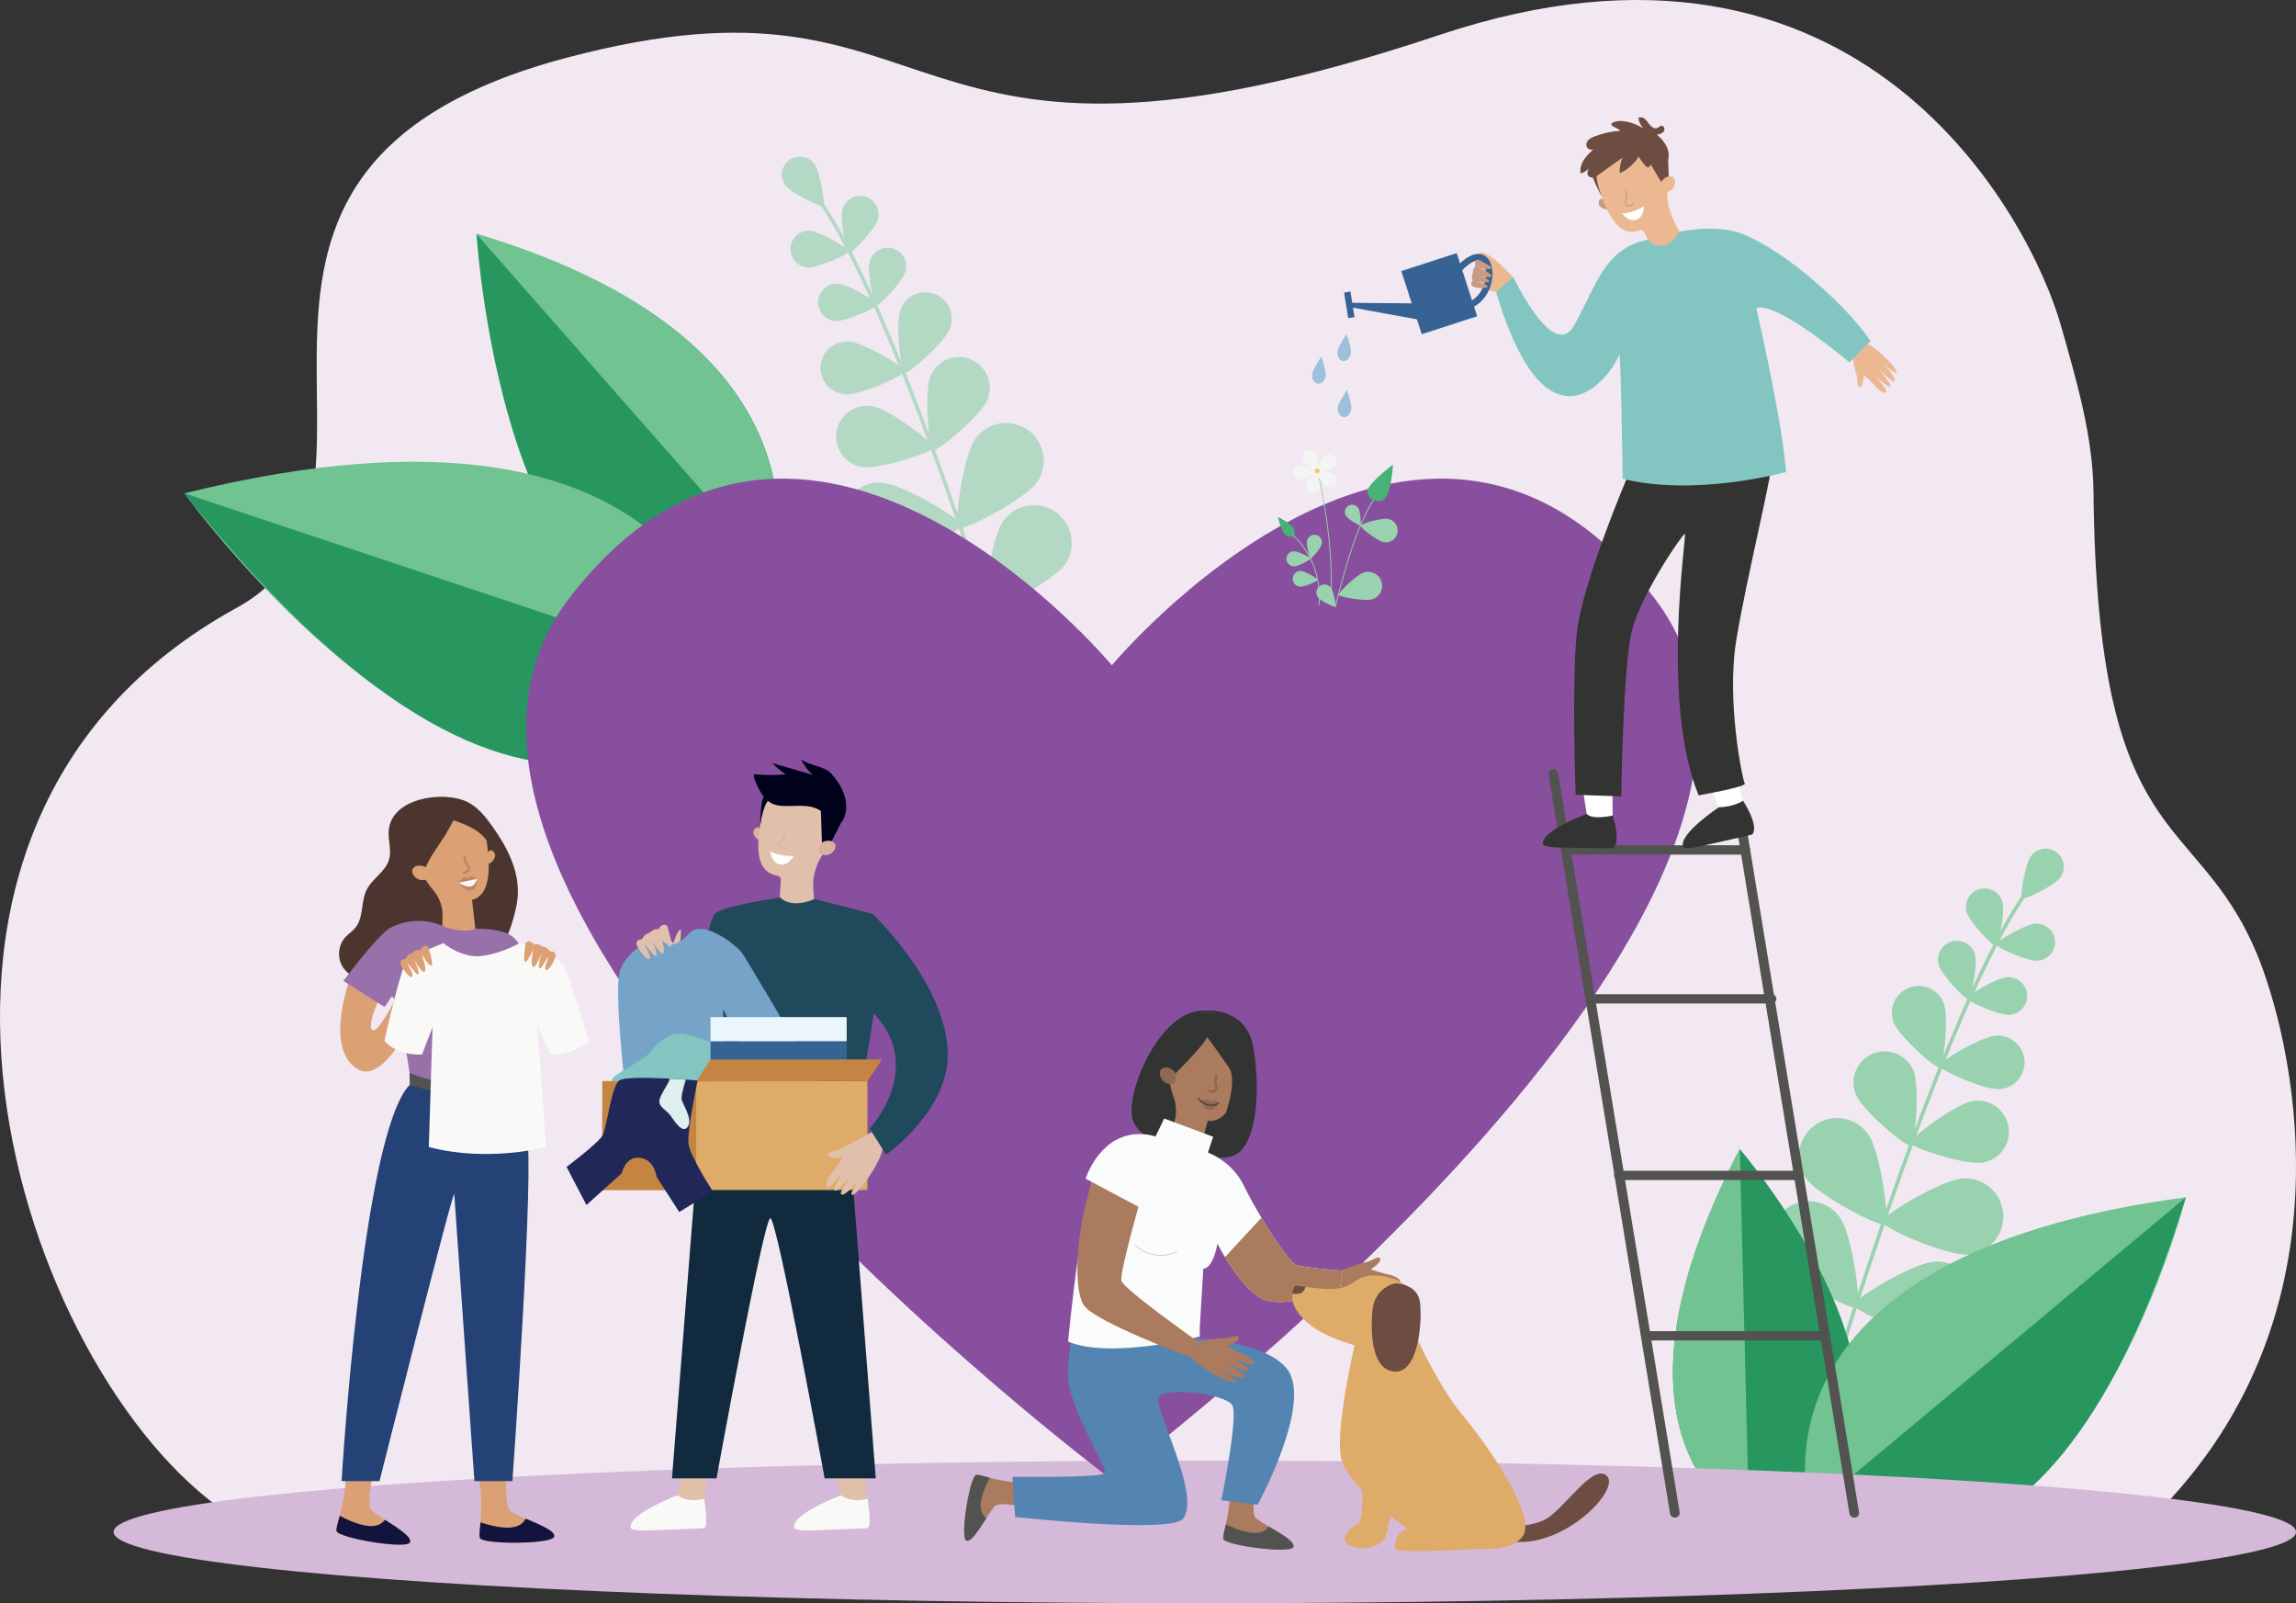 <?xml version="1.0" encoding="UTF-8"?> <svg xmlns="http://www.w3.org/2000/svg" id="_ÎÓÈ_1" viewBox="0 0 2437.91 1701.93"><rect x="0" y="0" width="2437.91" height="1701.93" fill="#333333" stroke="none"/><defs><style>.cls-1{fill:#f3f5f3;}.cls-2{fill:#f2e8f1;}.cls-3{fill:#f9f9f8;}.cls-4{fill:#f8f8fa;}.cls-5{fill:#f9fcfa;}.cls-6{fill:#00022e;}.cls-7{fill:#00011a;}.cls-8{fill:#ebf5fc;}.cls-9{fill:#ebb891;}.cls-10{fill:#f6c750;}.cls-11{fill:#fff;}.cls-12{fill:#ff9994;}.cls-13{fill:#71c391;}.cls-14{fill:#9871ab;}.cls-15{fill:#83c6c1;}.cls-16{fill:#9dc1dd;}.cls-17{fill:#323333;}.cls-18{fill:#8e6854;}.cls-19{fill:#333332;}.cls-20{fill:#b9d0f5;}.cls-21{fill:#d8b29b;}.cls-22{fill:#d9706c;}.cls-23{fill:#c08561;}.cls-24{fill:#aa7b5e;}.cls-25{fill:#ddefef;}.cls-26{fill:#c58542;}.cls-27{fill:#c4c6c5;}.cls-28{fill:#d5b9d8;}.cls-29{fill:#dca075;}.cls-30{fill:#e1c0ab;}.cls-31{fill:#c89a84;}.cls-32{fill:#dfab69;}.cls-33{fill:#112a3e;}.cls-34{fill:#13143d;}.cls-35{fill:#244276;}.cls-36{fill:#212858;}.cls-37{fill:#21495c;}.cls-38{fill:#884f9e;}.cls-39{fill:#99d2af;}.cls-40{fill:#6d4c42;}.cls-41{fill:#5484b1;}.cls-42{fill:#27975f;}.cls-43{fill:#376394;}.cls-44{fill:#4d352f;}.cls-45{fill:#76a3c8;}.cls-46{fill:#46b275;}.cls-47{fill:#525250;}.cls-48{fill:#759aed;}.cls-49{opacity:.7;}</style></defs><path class="cls-2" d="M2287,1609.66c-59.21,58.64-426.11-16.85-504.08-21.64l-1541.2,18.56c-219.65-146.98-415.21-728.07,9.46-961.29,214.02-117.53-102.48-463.85,350.12-583.9,420.37-111.51,329.22,175.68,927.15-24.29,448.88-150.12,628.18,196.38,659.96,308.77,16.17,57.19,33.84,116.43,34.47,176.15,4.06,385.49,107.67,334.68,173.03,489.45,35.21,83.37,112.06,379.33-108.91,598.19Z"></path><g><path class="cls-39" d="M1939.29,1485.82c-.13-.01-.26-.04-.39-.08-1.04-.32-1.62-1.42-1.3-2.45,83.47-270.76,159.03-461.81,212.75-537.94,1.19-1.69,2.05-2.91,2.38-3.53,.51-.96,1.7-1.32,2.66-.81,.96,.51,1.32,1.7,.81,2.66-.45,.83-1.27,2.01-2.64,3.95-53.49,75.8-128.86,266.45-212.21,536.83-.28,.91-1.16,1.47-2.07,1.38Z"></path><path class="cls-39" d="M2187.55,931.65c-6.36,8.54-38.18,24.08-40.62,22.27-2.44-1.82,3.33-36.76,9.69-45.3,6.36-8.54,18.44-10.31,26.98-3.95,8.54,6.36,10.31,18.44,3.95,26.98Z"></path><path class="cls-39" d="M2126.13,957.33c3.06,10.46-3.84,46.02-6.83,46.9-2.98,.87-27.98-25.35-31.04-35.81-3.06-10.46,2.93-21.42,13.39-24.48,10.46-3.06,21.42,2.93,24.48,13.39Z"></path><path class="cls-39" d="M2163.51,1019.87c-10.88,.63-43.98-14.11-44.16-17.21-.18-3.1,31-21.55,41.88-22.18,10.88-.63,20.21,7.68,20.83,18.56,.63,10.88-7.68,20.2-18.56,20.83Z"></path><path class="cls-39" d="M2031.71,1136.51c7,16.9,1.92,77.5-2.91,79.5-4.82,2-51.28-37.25-58.28-54.14-7-16.9,1.02-36.27,17.92-43.27,16.9-7,36.27,1.02,43.27,17.92Z"></path><path class="cls-39" d="M2105.4,1234.13c-18.04,3.02-75.94-15.58-76.8-20.73-.86-5.15,47.84-41.57,65.88-44.59,18.04-3.02,35.11,9.16,38.12,27.2,3.02,18.04-9.16,35.11-27.2,38.12Z"></path><path class="cls-39" d="M1983.69,1204.03c12.91,18.28,23.16,91.99,17.94,95.68-5.22,3.68-71.24-30.65-84.15-48.94-12.91-18.28-8.55-43.57,9.73-56.47,18.28-12.91,43.57-8.55,56.48,9.73Z"></path><path class="cls-39" d="M2089.16,1331.85c-22.34,1.4-90.47-28.53-90.87-34.91-.4-6.37,63.47-44.58,85.8-45.98,22.34-1.4,41.58,15.57,42.98,37.91,1.4,22.34-15.57,41.58-37.91,42.98Z"></path><path class="cls-39" d="M1953.65,1292.31c12.91,18.28,23.16,91.99,17.95,95.68-5.22,3.68-71.25-30.65-84.15-48.94-12.91-18.28-8.55-43.57,9.73-56.47,18.28-12.91,43.57-8.55,56.47,9.73Z"></path><path class="cls-39" d="M2059.12,1420.13c-22.34,1.4-90.47-28.53-90.87-34.91-.4-6.37,63.47-44.58,85.8-45.98,22.34-1.4,41.58,15.57,42.98,37.91,1.4,22.34-15.57,41.58-37.91,42.98Z"></path><path class="cls-39" d="M2032.48,1507.46c-21.99,4.18-93.33-17-94.52-23.27-1.19-6.28,57.39-52.17,79.38-56.35,21.99-4.18,43.2,10.25,47.38,32.24,4.18,21.99-10.25,43.2-32.24,47.38Z"></path><path class="cls-39" d="M2097.01,1013.12c3.11,10.62-3.9,46.76-6.93,47.65-3.03,.89-28.43-25.76-31.54-36.39-3.11-10.62,2.98-21.76,13.6-24.87,10.62-3.11,21.76,2.98,24.87,13.6Z"></path><path class="cls-39" d="M2133.55,1077.33c-11.05,.64-44.68-14.33-44.86-17.49-.18-3.15,31.5-21.9,42.55-22.54,11.05-.64,20.53,7.8,21.17,18.86,.64,11.05-7.8,20.53-18.86,21.17Z"></path><path class="cls-39" d="M2063.84,1064.89c5.64,14.68-.08,66.66-4.27,68.27-4.19,1.61-43.25-33.16-48.9-47.84-5.64-14.68,1.68-31.16,16.37-36.8,14.68-5.64,31.15,1.68,36.8,16.36Z"></path><path class="cls-39" d="M2122.87,1156.23c-15.7,.91-63.48-20.36-63.74-24.84-.26-4.48,44.75-31.11,60.45-32.02,15.7-.91,29.16,11.09,30.07,26.79,.91,15.7-11.09,29.16-26.79,30.07Z"></path></g><g><path class="cls-42" d="M1882.2,1631.26s-212.91-69-34.77-411.33c0,0,259.04,301.46,34.77,411.33Z"></path><path class="cls-13" d="M1847.35,1219.16l9.91,398.89c-50.38-31.66-148.51-132.54-9.91-398.89Z"></path></g><g><path class="cls-13" d="M1921.95,1604.08s-82.71-269.4,399-333.09c0,0-123.66,484.95-399,333.09Z"></path><path class="cls-42" d="M2320.95,1270.99l-399,333.09s239.99,184.98,399-333.09Z"></path></g><ellipse class="cls-28" cx="1279.25" cy="1626.22" rx="1158.67" ry="75.7"></ellipse><g class="cls-49"><path class="cls-39" d="M1079.36,744.49c.13-.01,.25-.04,.38-.08,1.02-.32,1.6-1.4,1.28-2.43-82.51-267.66-157.2-456.51-210.31-531.77-1.18-1.67-2.03-2.88-2.36-3.49-.51-.95-1.68-1.3-2.63-.8-.95,.5-1.3,1.68-.8,2.63,.44,.83,1.26,1.98,2.61,3.9,52.88,74.93,127.38,263.4,209.77,530.67,.28,.9,1.14,1.45,2.04,1.36Z"></path><path class="cls-39" d="M833.95,196.68c6.29,8.44,37.75,23.81,40.16,22.01,2.41-1.79-3.29-36.34-9.58-44.78-6.29-8.44-18.23-10.19-26.67-3.9-8.44,6.29-10.19,18.23-3.9,26.67Z"></path><path class="cls-39" d="M894.66,222.06c-3.03,10.34,3.8,45.5,6.75,46.36,2.95,.86,27.66-25.06,30.69-35.4,3.03-10.34-2.9-21.17-13.24-24.2-10.34-3.03-21.17,2.9-24.2,13.24Z"></path><path class="cls-39" d="M857.71,283.89c10.75,.62,43.47-13.94,43.65-17.01,.18-3.07-30.65-21.3-41.4-21.93-10.75-.62-19.97,7.59-20.59,18.34-.62,10.75,7.59,19.97,18.35,20.59Z"></path><path class="cls-39" d="M988,399.19c-6.92,16.7-1.89,76.61,2.87,78.58,4.77,1.98,50.69-36.82,57.61-53.52,6.92-16.7-1.01-35.85-17.71-42.77-16.7-6.92-35.85,1.01-42.77,17.71Z"></path><path class="cls-39" d="M915.15,495.69c17.83,2.98,75.07-15.4,75.92-20.49,.85-5.09-47.29-41.1-65.12-44.08-17.83-2.98-34.7,9.06-37.69,26.89-2.98,17.83,9.06,34.7,26.89,37.68Z"></path><path class="cls-39" d="M1035.46,465.94c-12.76,18.07-22.9,90.94-17.74,94.58,5.16,3.64,70.43-30.3,83.19-48.38,12.76-18.07,8.45-43.07-9.62-55.83-18.07-12.76-43.07-8.45-55.83,9.62Z"></path><path class="cls-39" d="M931.21,592.29c22.08,1.38,89.44-28.2,89.83-34.51,.4-6.3-62.74-44.07-84.82-45.45-22.08-1.38-41.1,15.39-42.49,37.47-1.38,22.08,15.39,41.1,37.47,42.49Z"></path><path class="cls-39" d="M1065.16,553.2c-12.76,18.07-22.9,90.94-17.74,94.58,5.16,3.64,70.43-30.3,83.19-48.38,12.76-18.07,8.45-43.07-9.62-55.83-18.07-12.76-43.07-8.45-55.83,9.62Z"></path><path class="cls-39" d="M960.91,679.56c22.08,1.38,89.44-28.2,89.83-34.5,.4-6.3-62.74-44.07-84.82-45.45-22.08-1.38-41.1,15.39-42.49,37.47-1.38,22.08,15.39,41.1,37.47,42.49Z"></path><path class="cls-39" d="M987.24,765.89c21.73,4.13,92.26-16.8,93.44-23,1.18-6.2-56.74-51.57-78.47-55.7-21.73-4.13-42.7,10.13-46.84,31.87-4.13,21.73,10.13,42.7,31.87,46.84Z"></path><path class="cls-39" d="M923.45,277.22c-3.08,10.5,3.86,46.23,6.85,47.1,3,.88,28.1-25.47,31.18-35.97,3.08-10.5-2.95-21.51-13.45-24.58-10.5-3.08-21.51,2.95-24.58,13.45Z"></path><path class="cls-39" d="M887.33,340.69c10.92,.63,44.17-14.17,44.35-17.29,.18-3.12-31.14-21.65-42.06-22.28s-20.29,7.71-20.92,18.64c-.63,10.92,7.71,20.29,18.64,20.92Z"></path><path class="cls-39" d="M956.23,328.4c-5.58,14.51,.08,65.9,4.22,67.49,4.14,1.59,42.76-32.78,48.33-47.29,5.58-14.51-1.66-30.8-16.18-36.38-14.51-5.58-30.8,1.66-36.37,16.18Z"></path><path class="cls-39" d="M897.88,418.69c15.52,.9,62.75-20.13,63.01-24.56,.26-4.43-44.24-30.75-59.76-31.65-15.52-.9-28.83,10.96-29.73,26.48-.9,15.52,10.96,28.83,26.48,29.73Z"></path></g><g><path class="cls-42" d="M811.22,642.79s118.89-267.33-305.24-394.14c0,0,31.87,515.81,305.24,394.14Z"></path><path class="cls-13" d="M505.42,247.9l315.57,359.09c15.69-76.7,14.43-260.42-315.57-359.09Z"></path></g><g><path class="cls-13" d="M779.19,718.17s-25.29-332.43-583.34-194.49c0,0,345.69,480.68,583.34,194.49Z"></path><path class="cls-42" d="M195.86,523.68l583.34,194.49s-184.41,307.41-583.34-194.49Z"></path></g><path class="cls-38" d="M1755.87,633.87c-248.04-320.38-575.3,72.35-575.3,72.35,0,0-327.27-392.72-575.3-72.35-248.04,320.38,575.3,937.02,575.3,937.02,0,0,823.34-616.64,575.3-937.02Z"></path><path class="cls-16" d="M1420.15,372.78c.71-5.28,9.7-18.31,9.7-18.31,0,0,5.26,14.93,4.55,20.21-.71,5.28-4.47,9.14-8.4,8.61-3.93-.53-6.55-5.23-5.85-10.52Z"></path><path class="cls-16" d="M1393.38,396.76c.71-5.28,9.7-18.31,9.7-18.31,0,0,5.26,14.93,4.55,20.21-.71,5.28-4.47,9.14-8.4,8.61-3.93-.53-6.55-5.23-5.85-10.52Z"></path><path class="cls-16" d="M1420.54,432.29c.71-5.28,9.7-18.31,9.7-18.31,0,0,5.26,14.93,4.55,20.21-.71,5.28-4.47,9.14-8.4,8.61-3.93-.53-6.55-5.23-5.85-10.52Z"></path><g><path class="cls-47" d="M1778.36,1611.03c-2.49,0-4.67-1.74-5.08-4.19l-128.97-784.64c-.45-2.7,1.47-5.25,4.28-5.67,2.8-.45,5.44,1.42,5.88,4.12l128.97,784.64c.45,2.7-1.47,5.25-4.28,5.67-.27,.04-.54,.06-.81,.06Z"></path><path class="cls-47" d="M1968.84,1611.03c-2.49,0-4.68-1.74-5.08-4.19l-128.98-784.64c-.45-2.7,1.47-5.25,4.28-5.67,2.8-.45,5.44,1.42,5.89,4.12l128.98,784.64c.45,2.7-1.47,5.25-4.28,5.67-.27,.04-.54,.06-.81,.06Z"></path><path class="cls-47" d="M1853.15,907.22h-190.47c-2.84,0-5.15-2.22-5.15-4.96s2.3-4.96,5.15-4.96h190.47c2.85,0,5.15,2.22,5.15,4.96s-2.3,4.96-5.15,4.96Z"></path><path class="cls-47" d="M1881.02,1065.3h-190.47c-2.85,0-5.15-2.22-5.15-4.96s2.3-4.96,5.15-4.96h190.47c2.84,0,5.15,2.22,5.15,4.96s-2.3,4.96-5.15,4.96Z"></path><path class="cls-47" d="M1909.42,1252.7h-190.47c-2.84,0-5.15-2.22-5.15-4.96s2.3-4.96,5.15-4.96h190.47c2.84,0,5.15,2.22,5.15,4.96s-2.3,4.96-5.15,4.96Z"></path><path class="cls-47" d="M1937.93,1422.99h-185.63c-2.84,0-5.15-2.22-5.15-4.96s2.3-4.96,5.15-4.96h185.63c2.84,0,5.15,2.22,5.15,4.96s-2.3,4.96-5.15,4.96Z"></path></g><g><path class="cls-9" d="M1564.99,298.11c.07-3.81,6.75-6.94,6.14-10.68,.38-2.16,.71-4.33,.93-6.52,.14-1.35,.09-2.65-.04-3.93,3.9,1.46,10.33,3.19,10.33,3.19,0,0-14.43-10.13-11.28-11.89,3.15-1.76,13.92,5.02,18.6,9.12,4.68,4.1,17.8,17.95,17.8,17.95l-7.18,14.12c-9.67,1.32-21.02-1.01-29.41-4.16,.69-2.12-5.93-4.97-5.89-7.2Z"></path><g><rect class="cls-43" x="1497.24" y="276.46" width="61.85" height="70.45" transform="translate(3078.02 137.28) rotate(162.05)"></rect><polygon class="cls-43" points="1510.27 340.05 1435.4 326.38 1433.81 321.47 1504.44 322.07 1510.27 340.05"></polygon><rect class="cls-43" x="1429.27" y="309.89" width="6.87" height="27.49" transform="translate(2898.55 416.83) rotate(170.91)"></rect><path class="cls-43" d="M1562.25,326.82c11.27-4.63,19.43-15.55,21.83-29.2,1.83-10.38-.37-19.86-5.74-24.75-2.66-2.42-5.98-3.58-9.62-3.35-10.67,.68-21.38,12.9-22.57,14.29l5.23,4.46c2.71-3.17,11.19-11.48,17.78-11.9,1.8-.11,3.25,.39,4.55,1.57,3.59,3.26,5,10.51,3.6,18.47-1.54,8.74-6.99,19.65-17.67,24.04l2.61,6.36Z"></path></g><path class="cls-31" d="M1569.22,275.58s15.15,6.91,14.46,9.16c-.7,2.25-13.65-.42-13.47-.3,.18,.11,13.21,5.13,13.33,8.43,.11,3.3-14.65-.44-14.65-.44,0,0,12.57,3.81,12.52,6.07-.05,2.26-12.47-.06-12.66,.79-.19,.85,10.65,2.05,10.71,4.86,.07,2.81-15.27,1.71-16.76-1.1-1.49-2.81,1-4.9,1-4.9,0,0-1.98-4.98,.02-7.14,0,0-.1-7.33,3.09-8,0,0-2.69-5.82,2.41-7.42Z"></path><g><path class="cls-19" d="M1711.52,863.29s-10.45,4.21-26.71,.76c0,0-47.38,17.32-46.62,31.4,0,0-2.32,4.05,19.02,4.29,21.33,.23,54.45,1.05,55.36,.6,.91-.44,9.31-5.51-1.05-37.06h0Z"></path><g><path class="cls-9" d="M1966.32,373.25s2.4,17.59,4.67,23.77c2.28,6.16-.1,13.83,3.71,13.78,3.81-.03,4.48-12.67,4.48-12.67,0,0,9.84,9.06,12.43,12.31,2.59,3.25,8.72,7.87,11.24,6.15,2.53-1.71-11.05-16.44-11.05-16.44,0,0,12.65,11.27,15.31,10.18,2.67-1.08-11.32-17.78-11.32-17.78,0,0,12.9,12.67,14.78,12.79,1.88,.11,2.09-2.29-1.38-7.89-3.48-5.6-8.48-10.42-8.48-10.42,0,0,9.73,8.24,11.24,8.81,1.52,.58,4.02,.28-2.01-7.47-6.02-7.75-21.79-22.37-32.64-26.47l-11,11.34h0Z"></path><path class="cls-11" d="M1684.8,864.06l-7.28-46.16,34.43-3.3,.34,51.11s-20.95,5.07-27.49-1.65h0Z"></path><path class="cls-11" d="M1825.03,856.98l-17.87-43.19,32.71-11.25,11.73,51s-18.65,8.43-26.57,3.44h0Z"></path><path class="cls-19" d="M1850.82,849.99s-9.18,6.53-25.8,6.99c0,0-42.02,27.9-38,41.42,0,0-1.29,4.49,19.5-.28,20.79-4.75,53.19-11.7,53.97-12.34,.78-.65,7.77-7.53-9.68-35.8h0Z"></path><path class="cls-19" d="M1729.09,503.67s-49.43,115.32-54.88,168.88c-5.45,53.56-1.2,171.16-1.2,171.16l48.51,1.69s1.63-137.7,11.34-176.18c9.71-38.48,53.75-102.63,56.14-102.55,2.38,.08-26.14,178.24,14.59,277.62,0,0,51.27-8.96,49.01-12.62-2.27-3.66-19.67-86.69-9.02-152.01,10.64-65.31,39.82-182.55,37.73-190.98-2.09-8.43-152.21,14.99-152.21,14.99h0Z"></path><path class="cls-15" d="M1749.69,254.39s54.47-19.25,93.5-8.32c39.04,10.92,111.19,69.66,143.03,115.84l-22.46,22.81s-75.39-64.21-98.9-57.86c0,0,28.51,124.03,31.53,174.3,0,0-96.49,26.49-173.45,7.07,0,0-1.83-138.99-3.74-132.06-4.76,17.27-74.62,121.3-130.7-66.16l18.29-16.11s42.58,90.77,64.62,51.47c24-42.8,31.97-81.49,78.27-90.97h0Z"></path><path class="cls-31" d="M1704.72,212.53s-4.82-3.09-6.31-.3c-3.82,7.11,4.57,10.35,9.03,9.93l-2.71-9.63h0Z"></path><path class="cls-9" d="M1696.31,197.01h.04c-.22-.45-.45-.91-.65-1.36-9.03-20.44,.95-44.48,22.29-52.28,17.77-6.5,37.98,.99,47.2,17.52,3.42,6.13,4.99,12.71,4.97,19.15,.39,9.78,.64,18.17,.18,25.44-.75,12.04,6.37,30.32,13.02,40.37h0c-17.29,28.37-33.66,8.54-33.66,8.54l-3.69-7.61c-.96-2.02-3.3-2.96-5.4-2.19-.01,0-.03,0-.04,.02-27.88,10.21-38.85-35.4-44.24-47.61h0Z"></path><polygon class="cls-40" points="1771.11 165.23 1772.1 193.55 1765.06 195.12 1747.46 165.79 1771.11 165.23 1771.11 165.23"></polygon><path class="cls-9" d="M1763.72,194.8c.06-1.4,.68-2.73,1.65-3.73,2.02-2.08,5.87-5.08,10.17-3.42,6.3,2.44,2.63,17.91-8.6,15.99,0,0-3.58-1.39-3.22-8.84h0Z"></path><path class="cls-31" d="M1729.5,218.99c3.86,.14,5.93-2.81,5.95-2.85,.2-.29,.13-.67-.17-.87-.29-.2-.67-.13-.87,.16-.1,.14-2.42,3.4-6.85,1.93-.72-.23-1.15-.5-1.3-.77-.18-.39,.06-1.1,.41-2.1,.78-2.29,2.1-6.13,.18-12.61-.1-.34-.46-.53-.79-.42-.34,.1-.53,.45-.42,.79,1.81,6.09,.63,9.55-.16,11.84-.43,1.24-.76,2.2-.34,3.06,.3,.62,.93,1.05,2.02,1.41,.83,.28,1.61,.41,2.33,.45h0Z"></path><path class="cls-11" d="M1745.53,219.11s-12.78,7.64-23.09,7.43c0,0,6.72,9.44,14.93,6.8,8.22-2.64,8.16-14.24,8.16-14.24h0Z"></path><path class="cls-40" d="M1695.93,180.67s-3.53,5.84,4.77,27.99c0,0-12.38-23.3-10.88-27.13,1.5-3.83,6.1-.86,6.1-.86h0Z"></path><path class="cls-40" d="M1770.03,156.34c-2.3-5.27-6.4-9.55-10.67-13.38,2.7-.5,5.66-1.19,7.24-3.42,1.57-2.25,.22-6.33-2.51-6.05-1.58,.16-2.68,1.63-4.12,2.31-3.28,1.56-6.93-1.31-9.07-4.24-2.15-2.94-4.33-6.5-7.93-7-1.13-.15-2.3,.04-3.33,.52,.47,4.26,2.41,8.32,5.4,11.37-5.7-3.73-12.17-6.29-18.88-7.48-5.23-.92-11.04-.9-15.33,2.23,.23,4.23,7.3,4.02,9.38,7.69-9.28,.59-18.48,2.6-27.15,5.96-2.24,.87-4.49,1.85-6.22,3.51-1.74,1.66-2.87,4.12-2.35,6.46,.69,3.08,4.47,5.01,7.36,3.77-3.72,3.43-7.49,6.91-10.2,11.18-2.72,4.27-4.31,9.5-3.24,14.45,3.23-.99,6.2-2.84,8.52-5.29-1.36,2.42-2.16,5.68-.38,7.83,1.31,1.59,3.67,1.96,5.67,1.47,2-.5,3.73-1.73,5.4-2.93,8.47-6.05,16.94-12.09,25.41-18.13-2.42,5.16-3.53,10.94-3.16,16.64,8.25-3.73,15.36-9.95,20.16-17.64,2.08,3.79,4.69,7.28,7.74,10.35,.48,.48,1.01,.97,1.68,1.1,2.24,.43,2.87-2.89,4.17-4.77,1.58-2.3,4.9-2.57,7.64-2.04,4.73,.92,8.53,3.24,10.11-2.51,1.06-3.87,.25-8.37-1.33-11.96h0Z"></path></g></g></g><g><g><path class="cls-17" d="M1279.63,1073s44.02-5.2,51.4,39.8c7.38,45.01,3.02,93.56-14.19,109.46-17.21,15.9-53.21-1.29-53.21-1.29,0,0-48.1-4.61-59.97-29.56-11.87-24.95,26.85-121.68,75.96-118.41Z"></path><g><path class="cls-24" d="M1335.94,1563.9s-10.02,42.11-1.95,48.11c14.61,10.88,42.6,23.12,39.16,30.33-3.44,7.21-73.25-1.81-74.27-8.94-1.02-7.13,9.6-27.09,6.78-69.1l30.29-.4Z"></path><path class="cls-47" d="M1301.62,1618.16c-1.76,7.54-3.11,12.7-2.74,15.24,1.02,7.13,70.83,16.14,74.27,8.94,2.55-5.34-12.01-13.7-25.8-21.92-4.23,5.34-12.81,13.41-45.73-2.26Z"></path></g><g><path class="cls-24" d="M1100.88,1602.75s-39.3-10.77-45.21-3.37c-10.7,13.4-23.11,39.35-29.78,35.88-6.67-3.47,4.04-68.87,10.78-69.6,6.74-.73,25.19,9.9,64.8,8.58l-.59,28.51Z"></path><path class="cls-47" d="M1050.91,1568.73c-7.04-1.9-11.85-3.33-14.25-3.07-6.74,.73-17.45,66.14-10.78,69.6,4.95,2.57,13.27-10.87,21.44-23.58-4.89-4.15-12.21-12.48,3.58-42.96Z"></path></g><path class="cls-41" d="M1140.11,1412.31s-5,10.89-6.13,45.58c-1.13,34.7,43.04,101.15,39.15,106.09-3.9,4.94-98.08,3.73-98.08,3.73l2.81,42.64s165.78,18.24,178.45,1.7c18.94-24.71-30.28-115.13-26.26-128,4.02-12.87,71.4-4.43,78.29,7.5,6.89,11.92-11.55,101.08-11.55,101.08l38.65,4.61s59.17-108.33,31.06-144.13c-23.28-29.64-98.63-32.86-98.63-32.86l-127.75-7.94Z"></path><path class="cls-24" d="M1423.61,1348.66s18.74-7.41,26.11-8.58c7.37-1.17,13.63-7.78,15.71-3.99,2.08,3.79-10.05,11.47-10.05,11.47,0,0,14.43,4.7,19.09,5.47,4.66,.77,12.63,4.26,12.33,7.71-.3,3.45-22.4-1.81-22.4-1.81,0,0,18.17,6.26,18.58,9.5,.4,3.24-23.89-1.32-23.89-1.32,0,0,19.71,5.73,20.87,7.52,1.15,1.8-1.1,3.35-8.57,3.01-7.47-.33-15.01-2.6-15.01-2.6,0,0,13.55,5.06,14.96,6.24,1.41,1.17,2.5,3.82-8.51,2.16-11.01-1.66-34.24-9.14-44.33-17.59l5.11-17.19Z"></path><path class="cls-22" d="M1315.38,1148.35s4.67-4.23,6.81-1.48c5.44,7.02-3.7,12.15-8.61,12.5l1.81-11.02Z"></path><path class="cls-24" d="M1288.4,1075.63c-21.14-3.96-42.25,8.76-48.67,29.29-2.11,6.75-2.46,13.58-1.35,20.04,2.03,15.92,3.78,28.77,7.5,38.75,3.77,10.12,3.83,21.24-.29,31.22l-4.17,10.07c21.06,18.25,34.71,8.87,34.71,8.87l6.17-24.15h0c26.91,3.56,35.75-45.53,39.39-59.77h-.04c.16-.53,.31-1.06,.45-1.6,6.09-23.84-9.12-48.13-33.7-52.73Z"></path><path class="cls-18" d="M1293.82,1171.15s-2.66-2.9-4.63-2.75c-1.97,.15-3.45,2.21-3.45,2.21,0,0-.67-2.48-2.95-2.97-2.27-.49-9.01,0-9.01,0,0,0,3.99,10.87,11.14,10.52,7.15-.35,8.74-6.7,8.74-6.7l.16-.31Z"></path><path class="cls-19" d="M1286.65,1173.85c-8.14,.11-14.6-7.15-14.68-7.25-.19-.22-.17-.55,.05-.74,.22-.19,.55-.17,.74,.05,.42,.49,10.5,11.8,21.15,4.45,.24-.17,.57-.1,.73,.14,.17,.24,.11,.57-.13,.73-2.69,1.85-5.35,2.59-7.86,2.62Z"></path><path class="cls-18" d="M1286.02,1160.05c4.45,.44,6.69-2.41,7.3-4.23,.11-.32,.09-.67-.06-.97-2.64-5.67-.49-12.43-.47-12.49,.22-.69-.15-1.43-.84-1.65-.68-.22-1.42,.15-1.65,.83-.1,.31-2.37,7.39,.34,13.87-.51,.94-2.11,2.91-6.12,1.67-.7-.21-1.42,.17-1.64,.86-.21,.69,.17,1.42,.86,1.64,.81,.25,1.57,.4,2.27,.47Z"></path><path class="cls-17" d="M1281.91,1100.94s12.38,16.94,22.93,32.17c10.55,15.24-6.48,57.84-6.48,57.84l26.37-32.92s17.63-74.77-36.32-82.4c-53.95-7.63-56.36,48.31-51.24,61.68,5.12,13.37,8.04,5.24,8.04,5.24,0,0,32.22-32.09,36.7-41.61Z"></path><path class="cls-18" d="M1248.06,1139.84c-.33-1.51-1.23-2.84-2.48-3.75-2.57-1.89-7.3-4.44-11.66-1.85-6.4,3.79,.4,19.93,12.25,15.8,0,0,3.64-2.16,1.89-10.2Z"></path><path class="cls-5" d="M1426.08,1348.96l-3.38,18.39s-61.43,25.01-85.16,10.05c-14.78-9.33-28.56-29.22-36.86-42.9-5.02-8.28-8.03-14.29-8.03-14.29,0,0-4.07,25.75-14.98,26.7l-3.71,61.96-.03,9.91s-94.28,24.41-139.82,5.39c0,0,16.58-181.37,39.47-205.08,22.89-23.7,53.34-12.68,53.34-12.68l9.24-19.06,51.99,19.34-5.53,16.8s25.74,9.02,38.52,35.85c4.3,9.03,10.97,21.1,18.24,33.25,14.32,23.9,31.04,48.12,36.95,50.17,8.91,3.09,49.73,6.18,49.73,6.18Z"></path><path class="cls-24" d="M1173.59,1219.12c-31.31,63.57-36.06,148.99-22.33,167.1,13.73,18.11,114.69,55.31,114.69,55.31l5.9-17.45s-79.24-55.7-81.18-64.63c-1.95-8.93,23.41-97.54,23.41-97.54l-40.48-42.79Z"></path><path class="cls-27" d="M1232.12,1333.05c10.44,.04,17.55-4.32,17.67-4.4,.17-.11,.22-.34,.12-.51-.11-.18-.33-.22-.51-.12-.21,.13-21.29,13.04-44.15-6.59-.16-.13-.39-.11-.52,.04-.13,.15-.12,.39,.04,.52,9.95,8.54,19.57,11.02,27.35,11.05Z"></path><path class="cls-24" d="M1271.85,1424.07s19.81-3.7,27.27-3.44c7.46,.25,14.87-5.04,16.18-.92,1.32,4.12-12.05,9.34-12.05,9.34,0,0,13.27,7.36,17.69,9.01,4.42,1.64,11.58,6.59,10.63,9.92-.95,3.33-21.64-6.05-21.64-6.05,0,0,16.65,9.61,16.43,12.87-.22,3.26-23.2-5.85-23.2-5.85,0,0,18.26,9.38,19.05,11.36,.79,1.98-1.72,3.07-8.99,1.32-7.27-1.75-14.24-5.41-14.24-5.41,0,0,12.34,7.55,13.5,8.97,1.16,1.42,1.73,4.23-8.77,.5-10.49-3.73-29.46-13.95-37.76-24.17l5.9-17.45Z"></path><path class="cls-24" d="M1426.08,1348.96l-3.38,18.39s-61.43,25.01-85.16,10.05c-14.78-9.33-28.56-29.22-36.86-42.9l38.71-41.9c14.32,23.9,31.04,48.12,36.95,50.17,8.91,3.09,49.73,6.18,49.73,6.18Z"></path><path class="cls-5" d="M1185.47,1209.96s-21.61,9.78-32.79,41.25l62.08,33.02,17.35-38.95-46.64-35.32Z"></path></g><g><path class="cls-32" d="M1499.88,1420.95c16.97-22.89,5.31-55.8-21.98-64.01-13.01-3.91-28.06-5.27-39.03,3.24-23.69,18.39-58.43-1.66-64.61,9.53-6.18,11.19,2.36,26.35,20.77,39.65,18.41,13.3,72.48,30.94,92.18,22.2,4.93-2.18,9.2-5.92,12.67-10.6Z"></path><path class="cls-40" d="M1588.91,1619.37s30.04,3.95,50.46-5.66c20.43-9.61,52.87-62.77,67.28-46.4,14.42,16.37-58.27,88.46-117.75,65.03-59.47-23.43,0-12.96,0-12.96Z"></path><path class="cls-32" d="M1440.53,1418.14s-22.83,94.6-16.82,128.12c6.01,33.52,88.91,96,111.74,96s67.28,9.61,81.7-12.01c14.42-21.63-38.45-97.41-63.68-127.4-25.23-29.99-48.06-80.46-48.06-80.46l-64.88-4.24Z"></path><path class="cls-40" d="M1481.38,1362.3s-21.63,4.01-24.03,28.44c-2.4,24.43-.8,64.48,24.03,65.28,24.83,.8,28.84-52.58,26.43-73.15-2.4-20.57-26.43-20.57-26.43-20.57Z"></path><path class="cls-32" d="M1441.73,1508.89s10.81,104.13,0,108.93c-10.81,4.81-21.23,17.62-7.61,23.23,13.62,5.61,28.84,.8,35.24-6.41,6.41-7.21,20.83-107.33,20.83-107.33l-48.46-18.42Z"></path><path class="cls-32" d="M1585.11,1564.2c-10.48-16.7-54.87-20.07-76.69,18.38-16.18,28.5-4.97,40.59-13.6,40.32-8.63-.27-16.21,16.08-13.1,21.48,3.11,5.41,99.39-.88,99.39-.88,0,0,38.49-24.36,4.01-79.31Z"></path><path class="cls-40" d="M1386.22,1366.17s-1.83,6.16-6.11,7c-4.28,.84-7.84,0-7.84,0,0,0,1.11-8.34,3.86-8.34s10.08,1.34,10.08,1.34Z"></path></g></g><g><path class="cls-39" d="M1469.07,575.54c-6.83-1.33-24.97-15.68-24.59-17.63,.38-1.95,22.59-8.43,29.42-7.1,6.83,1.33,11.28,7.95,9.95,14.77-1.33,6.83-7.95,11.28-14.77,9.95Z"></path><path class="cls-39" d="M1457.01,636.19c-7.88,2.41-34.85-2.49-35.54-4.74-.69-2.25,18.93-21.4,26.81-23.81,7.88-2.41,16.23,2.02,18.64,9.91,2.41,7.88-2.02,16.23-9.91,18.64Z"></path><path class="cls-39" d="M1413.17,623.8c2.91,3.76,5.76,19.32,4.68,20.15-1.07,.83-15.4-5.86-18.31-9.62-2.91-3.76-2.21-9.17,1.55-12.08,3.76-2.91,9.17-2.21,12.08,1.55Z"></path><path class="cls-39" d="M1442.29,539.45c2.22,3.63,3.24,17.74,2.2,18.38-1.04,.63-13.13-6.71-15.35-10.34-2.22-3.63-1.08-8.37,2.56-10.59,3.63-2.22,8.37-1.08,10.59,2.56Z"></path><path class="cls-39" d="M1373.86,585.19c4.43-.07,17.63,6.49,17.65,7.75,.02,1.26-12.97,8.22-17.4,8.29-4.43,.07-8.08-3.47-8.15-7.9-.07-4.43,3.47-8.08,7.9-8.15Z"></path><path class="cls-46" d="M1363.62,566.38c-2.75-3.48-7.11-16.72-6.4-17.28,.7-.56,12.59,6.74,15.34,10.21,2.75,3.48,2.98,7.88,.51,9.83-2.47,1.95-6.7,.72-9.45-2.76Z"></path><path class="cls-39" d="M1381.52,606.06c4.62,.31,17.79,8.27,17.7,9.59-.09,1.32-14.21,7.44-18.82,7.13-4.62-.31-8.11-4.3-7.8-8.92,.31-4.62,4.3-8.11,8.92-7.8Z"></path><path class="cls-39" d="M1403.48,577.52c-1.01,4.32-10.56,15.53-11.79,15.25-1.23-.29-4.84-14.57-3.83-18.89,1.01-4.32,5.32-7,9.64-5.99,4.32,1.01,7,5.32,5.99,9.64Z"></path><g><path class="cls-1" d="M1415.91,495.82c-3.29,2.71-17.14,5.71-17.92,4.77-.77-.94,4.81-13.97,8.09-16.68,3.29-2.71,8.15-2.25,10.87,1.04,2.71,3.29,2.25,8.15-1.04,10.87Z"></path><path class="cls-1" d="M1397.67,481.64c1.98,3.78,2.06,17.95,.98,18.52-1.08,.56-12.68-7.58-14.66-11.35-1.98-3.78-.52-8.44,3.26-10.42,3.78-1.98,8.44-.52,10.42,3.26Z"></path><path class="cls-1" d="M1380.32,493.93c4.24-.46,17.46,4.65,17.59,5.86,.13,1.21-11.69,9.03-15.93,9.49-4.24,.46-8.05-2.6-8.51-6.84-.46-4.24,2.6-8.05,6.84-8.51Z"></path><path class="cls-1" d="M1386.65,513.71c1.07-4.13,10.54-14.68,11.71-14.38,1.18,.31,4.3,14.13,3.23,18.26-1.07,4.13-5.29,6.6-9.41,5.53-4.13-1.07-6.6-5.29-5.53-9.41Z"></path><path class="cls-1" d="M1407.56,516.12c-3.42-2.55-9.62-15.3-8.89-16.27,.73-.97,14.71,1.35,18.13,3.9,3.42,2.55,4.12,7.39,1.57,10.8-2.55,3.42-7.39,4.12-10.8,1.57Z"></path><circle class="cls-10" cx="1398.67" cy="499.85" r="2.54"></circle></g><path class="cls-39" d="M1418.52,644.09c.18-.84,18.54-83.96,42.07-115.42l-.71-.53c-23.65,31.61-42.04,114.92-42.23,115.76l.87,.19Z"></path><path class="cls-46" d="M1479.07,493.25c0,1.03-2.15,36.67-12.11,38.25-9.96,1.58-16.24-5.23-14.77-10.93,2.36-9.16,26.88-27.32,26.88-27.32Z"></path><path class="cls-39" d="M1400.94,642.44c2.07-25.85-5.67-44.76-12.52-56.07-7.44-12.27-15.48-18.51-15.56-18.58l-.54,.7c.32,.24,31.67,24.9,27.74,73.87l.88,.07Z"></path><path class="cls-39" d="M1413.11,642.44c5.03-62.01-11.67-133.94-11.84-134.66l-.86,.2c.17,.72,16.84,72.52,11.82,134.39l.88,.07Z"></path></g><g><g><path class="cls-29" d="M408.18,1048.17s-21.12,42.2-12.26,45.44c8.87,3.25,41.69-69.35,41.69-69.35l24.32,5.46s-45.91,128.33-82.74,104.92c-36.83-23.41-5.46-101.88-5.46-101.88l34.44,15.41Z"></path><path class="cls-44" d="M412.69,882.11c-.67,10.14,3.25,20.56,.43,30.33-3.74,12.93-17.86,20.11-23.85,32.17-6.28,12.62-2.98,29.21-11.86,40.16-3.16,3.89-7.55,6.6-10.91,10.32-7.75,8.59-8.67,22.58-2.12,32.11,7.3,10.61,21.38,14.33,34.26,14.26,12.88-.08,25.66-3.11,38.53-2.5,13.09,.62,25.89,5,38.98,4.58,18.13-.59,35.1-10.62,46.87-24.41,11.77-13.8,18.82-31.06,23.32-48.63,1.71-6.7,3.09-13.51,3.47-20.41,1.48-26.87-12.14-52.25-27.88-74.08-7.19-9.97-15.32-19.88-26.45-25.09-25.28-11.82-80.46-3.86-82.79,31.22Z"></path><g><path class="cls-29" d="M538.5,1554.53s-4.6,45.46,4.68,50.61c16.81,9.34,47.81,18.24,45.21,26.26-2.6,8.02-76.9,8.33-78.96,1.02-2.06-7.31,6.26-29.69-2.56-73.25l31.63-4.65Z"></path><path class="cls-34" d="M510.17,1616.1c-.79,8.14-1.48,13.72-.74,16.33,2.06,7.31,76.36,7,78.96-1.02,1.93-5.95-14.48-12.65-30.05-19.33-3.68,6.18-11.53,15.82-48.16,4.02Z"></path></g><g><path class="cls-29" d="M399.14,1553.22s-12.28,44.01-4.01,50.67c14.97,12.06,44,26.12,40.08,33.58-3.92,7.46-77.19-4.88-77.98-12.44-.79-7.56,11.23-28.19,9.95-72.61l31.96,.81Z"></path><path class="cls-34" d="M360.74,1609.07c-2.17,7.89-3.79,13.27-3.51,15.96,.79,7.56,74.06,19.9,77.98,12.44,2.91-5.53-12.12-14.93-26.32-24.16-4.68,5.47-14.06,13.63-48.15-4.24Z"></path></g><path class="cls-35" d="M529.84,1151.57s20.18,24.45,29.29,53.06c9.1,28.62-15.05,367.65-15.05,367.65h-40.33s-21.39-301.93-21.39-304.61c0-10.55-79.4,304.61-79.4,304.61h-40.26s21.79-369.01,72.35-420.71l47.31,2.93,47.48-2.93Z"></path><path class="cls-47" d="M529.84,1138.89v12.68s-24.06,23.41-94.79,0l-.16-12.68,62.11-3.9,32.84,3.9Z"></path><path class="cls-14" d="M505.8,985.93s25.06-.93,37.78,7.85c9.1,6.28,29.18,41.7,29.18,41.7l-23.06,19.6s5.5,21.37-15.97,32.1l-3.89,51.7s-40.32,23.41-94.95,0c0,0-13.36-90.98-19.88-79.84-3.39,5.8-6.82,9.89-6.82,9.89l-43.65-27.62s37.87-50.81,51-57.05c30.83-14.63,55.75-.56,55.75-.56l34.5,2.22Z"></path><g><path class="cls-29" d="M516.8,906.6s2.76-5.41,5.62-3.66c7.31,4.45,.84,12.21-3.47,14.21l-2.16-10.55Z"></path><path class="cls-29" d="M467.56,850.39c-20.39,3.69-35.04,22.39-33.77,43.07,.42,6.8,2.44,13.07,5.66,18.51,7.29,13.63,13.28,24.6,20.05,32.31,6.86,7.82,10.74,17.81,10.44,28.21l-.3,10.5c25.22,9.2,35.07,2.87,35.07,2.87l-3.5-30.65h0c25.45-6.03,16.57-53.25,14.96-67.33h-.04c-.04-.52-.08-1.05-.14-1.58-2.69-23.56-24.72-40.2-48.43-35.91Z"></path><path class="cls-44" d="M469.06,892.23c-6.24,9.35-12.95,18.58-17.22,28.94-.47,1.14-3.77,9.68-2.45,10.47-7.23-4.3-12.35-11.35-16.81-18.49-7.72-12.37-7.7-28.29-1.47-41.26,6.15-12.83,18.07-20.49,31.83-23.21,14.76-2.91,31.59,.23,42.11,11.62,9.88,10.69,11.96,25.41,14.52,39.14-2.88-15.41-25.1-24.62-38.24-28.67,.38,.12-7.78,14.49-8.22,15.2-1.31,2.1-2.67,4.19-4.06,6.27Z"></path><path class="cls-29" d="M453.26,922.03c-.81-1.25-2.08-2.13-3.52-2.53-2.96-.82-8.1-1.49-11.14,2.33-4.46,5.61,7.2,17.81,16.45,10.03,0,0,2.53-3.19-1.79-9.83Z"></path><path class="cls-23" d="M506.45,933.01s-4.74-3.42-6.56-2.85c-1.82,.57-2.76,2.82-2.76,2.82,0,0-1.17-2.18-3.41-2.14-2.24,.04-6.88,6.22-6.88,6.22,0,0,6.69,9.65,13.42,8.19,6.86-1.49,6.11-11.74,6.11-11.74l.07-.5Z"></path><path class="cls-23" d="M494.37,927.2c4.16-1.13,5.2-4.47,5.12-6.31-.01-.32-.15-.63-.38-.85-4.33-4.2-4.71-11.02-4.71-11.09-.03-.69-.62-1.23-1.32-1.2-.69,.03-1.23,.62-1.2,1.32,.01,.31,.4,7.46,5.07,12.37-.13,1.02-.9,3.34-4.94,3.6-.71,.05-1.22,.65-1.18,1.34,.05,.69,.64,1.22,1.34,1.18,.82-.05,1.55-.18,2.21-.35Z"></path><path class="cls-4" d="M506.45,933.01l-19.61,4.06s7.34,4.82,12.66,4.02c5.32-.8,6.95-8.07,6.95-8.07Z"></path></g><path class="cls-48" d="M467.73,1080.06c-18.29,0-25.92-18.29-25.99-18.47-.14-.35,.03-.74,.37-.88,.34-.14,.74,.03,.88,.37,.07,.18,7.37,17.62,24.74,17.62s24.14-12.67,24.21-12.8c.17-.33,.58-.46,.91-.29,.33,.17,.46,.58,.29,.91-.07,.14-7.17,13.54-25.42,13.54Z"></path><path class="cls-48" d="M549.7,1055.76c-.34,0-.63-.25-.67-.6-.01-.12-1.59-12.34-11.04-21.23-.27-.26-.29-.69-.03-.96,.26-.27,.69-.29,.96-.03,9.82,9.24,11.39,21.54,11.45,22.06,.04,.37-.22,.71-.59,.75-.03,0-.06,0-.08,0Z"></path><path class="cls-20" d="M496.46,1167.23c-6.58,0-11.93-5.35-11.93-11.93s5.35-11.93,11.93-11.93,11.93,5.35,11.93,11.93-5.35,11.93-11.93,11.93Zm0-18.44c-3.59,0-6.51,2.92-6.51,6.51s2.92,6.51,6.51,6.51,6.51-2.92,6.51-6.51-2.92-6.51-6.51-6.51Z"></path><path class="cls-3" d="M470.8,1001.14s19.72,16.79,41.64,13.6c21.92-3.19,39.15-13.6,39.15-13.6,0,0,41.07,11.2,47.46,24.78,6.39,13.58,26.35,79.06,26.35,79.06,0,0-21.94,18.34-41.53,13.58l-13.27-30.35,9.28,129.38s-61.49,16.77-124.58,0l3.99-126.98-11.18,28.75s-24.76,2.4-39.93-14.38c0,0,18.37-83.06,24.76-87.05,6.39-3.99,37.86-16.79,37.86-16.79Z"></path><path class="cls-29" d="M558.21,1000.55s-3.26,19.64-.56,20.45c2.7,.81,8.7-13.82,8.69-13.57,0,.26-3.73,16.53-.53,18.85,3.2,2.32,9.34-14.83,9.34-14.83,0,0-4.61,15.01-2.33,16.47,2.28,1.47,8.26-12.42,9.23-12.03,.97,.38-5.08,11.93-2.33,13.87,2.74,1.94,11.89-14.01,10.1-17.36-1.8-3.35-5.53-2.28-5.53-2.28,0,0-3.63-5.29-7.1-4.75,0,0-7.21-4.99-10-2.27,0,0-3.98-6.56-8.96-2.56Z"></path><path class="cls-29" d="M454.65,1004.88s6.08,18.96,3.53,20.15c-2.55,1.19-10.61-12.42-10.56-12.16,.05,.25,6.09,15.81,3.26,18.57-2.83,2.76-11.4-13.32-11.4-13.32,0,0,6.74,14.18,4.7,15.96-2.04,1.78-9.98-11.09-10.88-10.57-.9,.52,6.75,11.07,4.32,13.39-2.43,2.32-13.8-12.13-12.51-15.71,1.29-3.58,5.14-3.06,5.14-3.06,0,0,2.82-5.76,6.34-5.72,0,0,6.41-5.98,9.56-3.7,0,0,2.98-7.07,8.5-3.83Z"></path></g><path class="cls-30" d="M705.1,986.77l9.62,14.71s5.02-14.31,7.57-14.71c2.55-.4-2.13,27.26-2.13,27.26l-19.15,5.19s-9.28-7.3-9.92-8.06c-.64-.76-.2-11.99-.2-11.99l14.2-12.4Z"></path><path class="cls-37" d="M847.73,950.25s-72.21,8.47-87.49,18.92c-15.28,10.45-30.11,182-30.11,182l-2.09,76.88s105.36,32.14,182.55,0l4.02-76.36s36.07-174.45,11.15-181.59c-24.92-7.14-78.03-19.85-78.03-19.85Z"></path><g><g><path class="cls-21" d="M808.8,881.96s-2.84-5.27-5.62-3.48c-7.1,4.55-1.07,11.79,3.21,13.66l2.41-10.18Z"></path><path class="cls-30" d="M809,863.5h.04c.03-.51,.06-1.04,.1-1.56,2.12-23.28,23.47-40.19,46.94-36.49,19.56,3.09,34.23,20.21,34.26,40.01,.01,7.35-1.89,14.16-5.19,20.04-4.62,9.14-8.66,16.94-12.77,23.36-6.8,10.62-9.8,23.23-8.83,35.81l.76,9.89c-26.11,10.99-36.34-2.38-36.34-2.38l1.17-17.92c.15-2.34-1.52-4.38-3.83-4.75-.01,0-.03,0-.04,0-30.69-4.83-17.54-52.11-16.27-66.02Z"></path><polygon class="cls-7" points="893.55 872.44 880.06 898.85 872.82 896.71 871.63 860.94 893.55 872.44"></polygon><path class="cls-21" d="M871.76,895.73c.78-1.25,2.01-2.15,3.42-2.57,2.9-.87,7.95-1.66,11.03,2.05,4.52,5.43-6.69,17.71-15.99,10.25,0,0-2.57-3.08,1.54-9.73Z"></path><path class="cls-21" d="M828.18,900.46c3.46,2.1,6.86,.44,6.9,.42,.32-.16,.45-.56,.29-.88-.16-.32-.56-.46-.88-.29-.16,.08-3.94,1.88-7.24-1.72-.54-.59-.8-1.05-.79-1.37,.02-.45,.61-.98,1.43-1.72,1.88-1.69,5.04-4.53,6.57-11.44,.08-.36-.15-.71-.5-.79-.35-.08-.71,.15-.79,.5-1.44,6.5-4.28,9.05-6.16,10.74-1.02,.91-1.82,1.63-1.87,2.64-.03,.71,.31,1.43,1.13,2.32,.62,.68,1.26,1.19,1.9,1.58Z"></path><path class="cls-11" d="M842.77,908.72s-15.56,.49-24.89-4.94c0,0,1.34,12.05,10.2,13.81,8.85,1.76,14.7-8.87,14.7-8.87Z"></path><path class="cls-7" d="M816.95,848.35s-6.19,3.56-9.86,28.02c0,0,.52-27.59,3.84-30.33,3.32-2.74,6.02,2.31,6.02,2.31Z"></path></g><path class="cls-7" d="M882.98,821.59c-8.09-9.06-22.97-8.28-32.58-15.71,3.05,6.23,7.26,11.88,12.36,16.58-14.26-4.13-28.53-8.27-42.79-12.4,4.39,4.47,9.23,8.5,14.42,12.02-11.11,.96-22.31,.89-33.41-.21-1.1,1.71-.37,3.96,.4,5.84,4.17,10.32,9.31,21.66,19.63,25.84,3.2,1.3,6.68,1.78,10.13,1.96,13.65,.74,28.74-2.61,40.03,5.11,5.23,3.58,11.73,15.97,19.18,14.18,6.63-1.59,17.72-25.12-7.36-53.22Z"></path></g><path class="cls-37" d="M928.18,971.49c21.93,22.69,75.74,82.81,78.11,144.89,2.37,62.08-65.4,109.38-65.4,109.38l-17.58-27.67s63.07-67.1-.2-126.9c-16.82-15.9,5.08-99.7,5.08-99.7Z"></path><path class="cls-45" d="M731.95,990.63c14.2-15.69,49.29,12.9,54.39,18.9,5.11,6,61.39,102.39,61.39,102.39l-50.53,18.98-29.36-59.66,1.32,65.09-101.54,53.47s-16.6-133.3-9.58-158.26c7.02-24.96,42.05-38.36,42.05-38.36,0,0,8.75,22.98,31.86-2.55Z"></path><path class="cls-30" d="M727.97,1538.18s-8.45,49.42-8.77,50.03c-.33,.61,3.09,5.9,3.09,5.9l13.34,2.39,12.17-5.6s7.02-39.84,8.3-46.04c1.27-6.2-28.12-6.68-28.12-6.68Z"></path><path class="cls-3" d="M747.79,1590.9s-15.37,5.38-28.51-3.52c0,0-51.19,19.19-49.63,33.78,0,0-2.18,4.35,20,3.41,22.18-.94,56.65-1.93,57.57-2.44s5.27,1.83,.57-31.23Z"></path><path class="cls-30" d="M879.97,1538.18s13.05,49.42,12.72,50.03,3.09,5.9,3.09,5.9l13.34,2.39,12.17-5.6s-6.64-40.66-5.36-46.86c1.27-6.2-35.95-5.86-35.95-5.86Z"></path><path class="cls-3" d="M921.28,1590.9s-15.37,5.38-28.51-3.52c0,0-51.19,19.19-49.63,33.78,0,0-2.18,4.35,20,3.41,22.18-.94,56.65-1.93,57.57-2.44,.92-.51,5.27,1.83,.57-31.23Z"></path><path class="cls-33" d="M741.02,1221.39l-27.51,347.98h47.28s49.99-274.97,57.08-276.18c7.09-1.21,57.75,276.18,57.75,276.18h54.27l-27.74-356.98-161.13,9.01Z"></path><path class="cls-12" d="M895.13,1203.34s-8.83,1.02-15.31,.67l5.58,7.56,8.75,1.9,.98-10.12Z"></path><g><path class="cls-15" d="M780.28,1118.1s-52.98-27.89-68.46-18.95c-15.48,8.94-16.01,11.08-22.45,18.95-6.44,7.86-38.36,21.91-39.63,28.29-1.28,6.38,0,25.4,0,25.4l104.69-11.36,25.85-42.34Z"></path><path class="cls-6" d="M755.04,1130.9h143.36c.34,0,.62,.28,.62,.62v24.37c0,.34-.28,.62-.62,.62h-143.36c-.34,0-.62-.28-.62-.62v-24.37c0-.34,.28-.62,.62-.62Z"></path><rect class="cls-43" x="754.43" y="1105.3" width="144.59" height="25.6" rx=".62" ry=".62"></rect><path class="cls-8" d="M755.04,1079.69h143.36c.34,0,.62,.28,.62,.62v24.37c0,.34-.28,.62-.62,.62h-143.36c-.34,0-.62-.28-.62-.62v-24.37c0-.34,.28-.62,.62-.62Z"></path><rect class="cls-32" x="639.52" y="1147.64" width="281.52" height="115.64"></rect><rect class="cls-26" x="639.52" y="1147.64" width="99.69" height="115.64"></rect><polygon class="cls-26" points="921.18 1147.64 936.47 1124.69 754.28 1124.69 739.21 1147.97 921.18 1147.64"></polygon><path class="cls-36" d="M740.72,1147s-11.05,52.83-9.75,66.49c1.3,13.66,26.01,51.23,26.01,51.23l-35.76,21.89-24.06-37.35s-1.95-18.21-17.56-20.16-19.51,16.49-19.51,16.49l-37.39,33.58-21.13-40.41s33.81-25.27,38.37-33.72c4.55-8.45,9.1-51.7,17.56-58.04,8.45-6.34,83.23,0,83.23,0Z"></path><path class="cls-25" d="M728.18,1146.2s-4.79,14.68-4.47,20.11c.32,5.43,12.45,21.39,6.7,29.68s-14.04-5.75-18.51-11.81c-4.47-6.06-11.81-8.62-11.81-15s9.96-18.4,11.24-24.15l16.85,1.17Z"></path></g><path class="cls-30" d="M925.64,1201.76s-24.62,13.19-31.35,17.13c-6.73,3.94-16.17,2.75-15.34,7.2,.84,4.44,15.72,2.6,15.72,2.6,0,0-8.54,13.37-11.8,17.07-3.25,3.71-7.37,11.82-4.85,14.41,2.53,2.59,16.9-16.32,16.9-16.32,0,0-10.53,17.11-8.71,19.99,1.82,2.89,18.42-16.91,18.42-16.91,0,0-12.13,17.7-11.87,19.91,.26,2.22,3.11,1.97,8.92-3.25,5.81-5.22,10.41-12.06,10.41-12.06,0,0-7.59,13.07-7.95,14.96-.36,1.89,.51,4.75,8.31-3.9s22.08-29.32,24.63-42.83l-11.45-18.02Z"></path><path class="cls-30" d="M708.35,982.65s6.68,20.83,3.87,22.14c-2.8,1.31-11.65-13.64-11.6-13.36,.05,.28,6.69,17.37,3.58,20.39-3.11,3.03-12.52-14.63-12.52-14.63,0,0,7.4,15.58,5.16,17.53-2.24,1.95-10.96-12.18-11.95-11.61-.99,.57,7.42,12.15,4.74,14.7-2.67,2.55-15.16-13.32-13.74-17.25,1.42-3.93,5.65-3.36,5.65-3.36,0,0,3.1-6.32,6.96-6.29,0,0,7.04-6.57,10.5-4.06,0,0,3.28-7.76,9.33-4.21Z"></path></g></svg> 